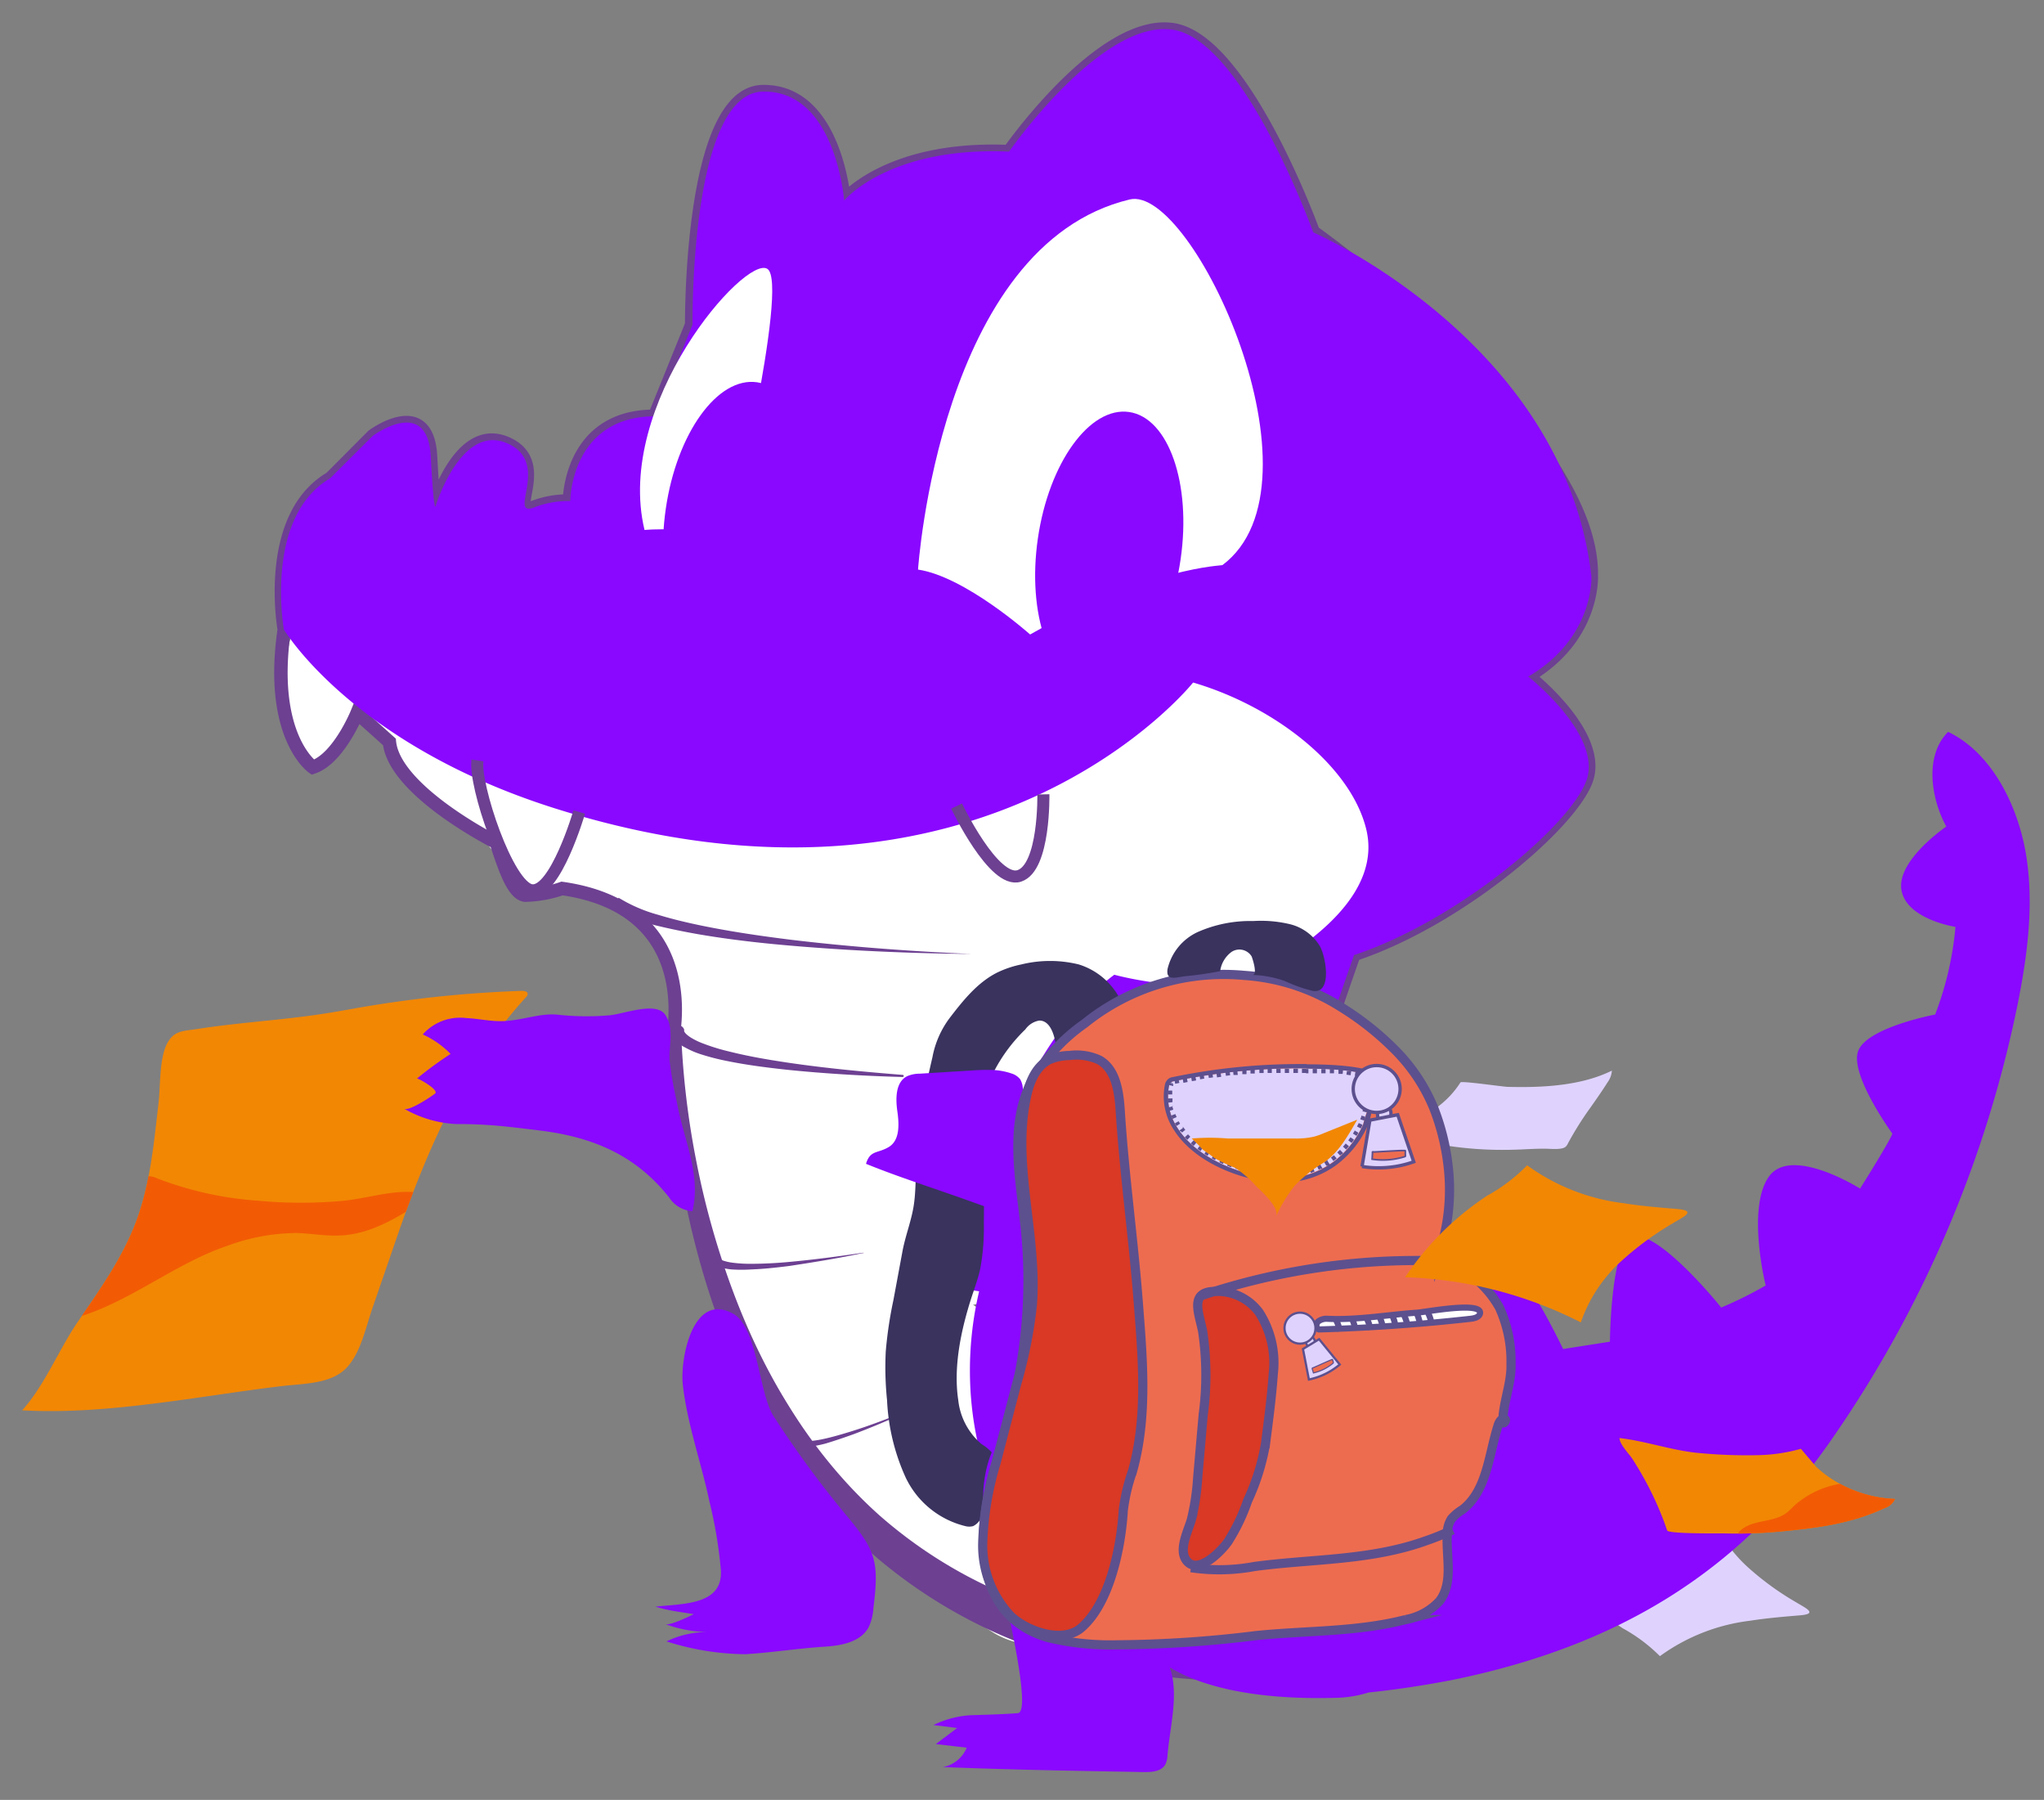 <svg id="Ebene_1" data-name="Ebene 1" xmlns="http://www.w3.org/2000/svg" xmlns:xlink="http://www.w3.org/1999/xlink" viewBox="0 0 220.47 194.09"><rect x="0" y="0" width="220.47" height="194.09" fill="#808080" stroke="none"/><defs><style>.cls-1,.cls-21,.cls-23,.cls-4{fill:#dfd3fe;}.cls-2{fill:#f28704;}.cls-3{clip-path:url(#clip-path);}.cls-4{stroke:#dfd3fe;stroke-width:1.86px;}.cls-14,.cls-15,.cls-16,.cls-18,.cls-19,.cls-20,.cls-21,.cls-22,.cls-23,.cls-24,.cls-4,.cls-6,.cls-8{stroke-miterlimit:10;}.cls-16,.cls-5{fill:#fff;}.cls-10,.cls-18,.cls-19,.cls-20,.cls-6,.cls-8{fill:none;}.cls-6,.cls-8{stroke:#6d4092;}.cls-6{stroke-width:1.45px;}.cls-7{fill:#8a08ff;}.cls-8{stroke-width:1.3px;}.cls-9{fill:#6d4092;}.cls-11{clip-path:url(#clip-path-2);}.cls-12{fill:#f25b04;}.cls-13{fill:#39335e;}.cls-14,.cls-22,.cls-24{fill:#ed6c50;}.cls-14,.cls-15,.cls-16,.cls-18,.cls-19,.cls-20,.cls-21,.cls-22,.cls-23,.cls-24{stroke:#5d508e;}.cls-14,.cls-15,.cls-19,.cls-20{stroke-width:0.99px;}.cls-15{fill:#d93925;}.cls-16,.cls-18{stroke-width:0.66px;}.cls-17{fill:#5d508e;}.cls-19{stroke-linecap:round;}.cls-21{stroke-width:0.36px;}.cls-22{stroke-width:0.18px;}.cls-23{stroke-width:0.24px;}.cls-24{stroke-width:0.12px;}.cls-25{clip-path:url(#clip-path-3);}</style><clipPath id="clip-path"><path class="cls-1" d="M120.27,23.67a32.32,32.32,0,0,0,7.49-1.16s2.61,3.09,2.91,3.37a20.44,20.44,0,0,0,3.87,2.81,23.12,23.12,0,0,0,10.52,3,3.21,3.21,0,0,1-2,1.72c-6.36,2.93-12.63,3.66-19.49,4.3a82.2,82.2,0,0,1-10.3.32c-1,0-10.07.1-10.29-.56a60.89,60.89,0,0,0-4-9q-1.14-2.09-2.43-4.08c-.69-1.06-2.33-2.64-2.38-3.86,5.12.59,9.92,2.4,15.07,2.79A90.24,90.24,0,0,0,120.27,23.67Z"/></clipPath><clipPath id="clip-path-2"><path class="cls-2" d="M38.06,108.78l-1.78.31c-5,.88-10,1.09-15,1.87-1.56.24-2.48.16-3.23,1.52-.88,1.61-.74,4.65-.95,6.46-.5,4.29-.88,8.66-2.4,12.74-1.46,3.92-3.9,7.35-6.25,10.77-2.07,3-3.66,7-6.06,9.63,9.09.52,18.87-1.51,27.9-2.6,2.45-.3,5.5-.2,7.18-2.08,1.49-1.67,2-4.35,2.73-6.42l2.62-7.6c3.2-9.27,7.19-18.51,13.9-25.83a.52.52,0,0,0,.19-.39c0-.25-.37-.31-.63-.31A127.13,127.13,0,0,0,38.06,108.78Z"/></clipPath><clipPath id="clip-path-3"><path class="cls-2" d="M189.86,156.91a18.36,18.36,0,0,0,4.39-.68s1.53,1.82,1.71,2a12.19,12.19,0,0,0,2.27,1.65,13.57,13.57,0,0,0,6.17,1.76,1.87,1.87,0,0,1-1.15,1c-3.73,1.72-7.4,2.15-11.43,2.53a50.66,50.66,0,0,1-6,.18c-.61,0-5.9.06-6-.32a34.19,34.19,0,0,0-2.32-5.3c-.44-.82-.92-1.62-1.42-2.4-.41-.62-1.37-1.55-1.4-2.26,3,.35,5.82,1.41,8.84,1.64A54.59,54.59,0,0,0,189.86,156.91Z"/></clipPath></defs><title>order-failed-alligator</title><path class="cls-1" d="M188.64,169.1a14.91,14.91,0,0,1-4.19-6.26,41.92,41.92,0,0,1-17.68,4.55,29.35,29.35,0,0,0,8.27,8.2,17.49,17.49,0,0,1,4,3,20.75,20.75,0,0,1,9.73-3.82c1.78-.28,3.57-.43,5.36-.58,2.05-.17.61-.79-.47-1.45A30.82,30.82,0,0,1,188.64,169.1Z"/><path class="cls-1" d="M171.58,119.39a35.13,35.13,0,0,0-2.47,3.93.94.94,0,0,1-.29.38c-.51.34-1.81.14-2.39.17-1.08,0-2.16.09-3.24.11a39.61,39.61,0,0,1-6.44-.34,21.39,21.39,0,0,1-3.72-.87c-1.11-.38-2.07-1.08-3.15-1.47a10,10,0,0,0,7.65-4.58c.11-.18,4.54.46,5.05.48,3.67.1,7.94-.09,11.28-1.75a2.41,2.41,0,0,1-.47,1.27C172.81,117.64,172.19,118.52,171.58,119.39Z"/><path class="cls-1" d="M118.19,44.46A25.63,25.63,0,0,1,111,33.77,71.4,71.4,0,0,1,80.9,41.53,49.89,49.89,0,0,0,95,55.51c2.41,1.58,5,3,6.85,5.21,4.75-3.77,10.67-5.56,16.58-6.51,3-.49,6.09-.74,9.15-1,3.48-.29,1-1.36-.8-2.48A51.91,51.91,0,0,1,118.19,44.46Z"/><path class="cls-1" d="M120.27,23.67a32.32,32.32,0,0,0,7.49-1.16s2.61,3.09,2.91,3.37a20.44,20.44,0,0,0,3.87,2.81,23.12,23.12,0,0,0,10.52,3,3.21,3.21,0,0,1-2,1.72c-6.36,2.93-12.63,3.66-19.49,4.3a82.2,82.2,0,0,1-10.3.32c-1,0-10.07.1-10.29-.56a60.89,60.89,0,0,0-4-9q-1.14-2.09-2.43-4.08c-.69-1.06-2.33-2.64-2.38-3.86,5.12.59,9.92,2.4,15.07,2.79A90.24,90.24,0,0,0,120.27,23.67Z"/><g class="cls-3"><path class="cls-4" d="M127,32.58c-.65.53-1.18,1.2-1.85,1.7-2.49,1.86-6.32,1.18-8.6,3.29a1,1,0,0,0-.37.56c-.09.53.55.88,1.07,1,8.81,2.74,18.29,2.55,27.42,1.22a12.85,12.85,0,0,0,4-1.07,4.62,4.62,0,0,0,2.56-3.13,4.49,4.49,0,0,0-1.37-3.83,9.86,9.86,0,0,0-3.62-2.12C139.65,27.77,132.53,28,127,32.58Z"/></g><path class="cls-5" d="M80.15,143.37c4.7,8.15,9.62,16.33,16,23.29a49.05,49.05,0,0,0,11.14,9.48c4.34,2.51,8.35.36,13.36.8q10.65.93,21.3,1.75a6.37,6.37,0,0,0,3.73-.46c7.65-4.43-3-9.45-6.34-10.75-14.93-5.86-21.49-16.83-33.28-26-8-6.16-31.64-11.18-34.28-23C73.87,127.82,75.28,134.92,80.15,143.37Z"/><path class="cls-5" d="M144.86,101.3A62.08,62.08,0,0,1,140,110a62.34,62.34,0,0,1-9.43,9.79l-19.43,17.41a15.51,15.51,0,0,1-4.07,2.92,12.75,12.75,0,0,1-5.53.76,34.71,34.71,0,0,1-20.08-7.05c-5.08-4-10.08-12-9.37-18.7.54-5,1.88-9.46-1.38-14a13.42,13.42,0,0,0-11.75-5.37,4.21,4.21,0,0,1-2.34-.08,3.37,3.37,0,0,1-.91-.78c-2.48-2.77-4.1-5.71-7.25-7.9-1.18-.82-2.87-.65-3.92-1.64s-1.48-3-2.08-4.21a6.17,6.17,0,0,0-3.33-3.43,1.26,1.26,0,0,0-.69,0,1.12,1.12,0,0,0-.43.27,11.32,11.32,0,0,0-1.86,2.79,3.43,3.43,0,0,1-2.61,1.89,9.54,9.54,0,0,1-2.78-6.07,28.65,28.65,0,0,1,.36-6.79c.12-.86.46-1.95,1.33-2a1.9,1.9,0,0,1,1.23.57c2.76,2.17,6.58,5.14,10.09,5.87,1.91.41,4.2.21,6.17.4,4.26.42,8.5,1.11,12.77,1.44,6.47.49,13.68,1.84,20.15,1.29,12.29-1,24.82-4.18,37.24-5.49,10.84-1.14,20.31-2.82,30.77,1C158.89,75.75,147,96.92,144.86,101.3Z"/><ellipse class="cls-5" cx="52.57" cy="52.07" rx="1.94" ry="1.01" transform="translate(-6.51 96.62) rotate(-81.74)"/><path class="cls-6" d="M72.49,112.27S76,98,60.63,95.81a13,13,0,0,1-4,.72c-1.29-.18-2.2-2.94-3.11-5.69,0,0-11-5.52-11.52-10.84l-3.48-3.12s-2,4.94-4.78,5.85c0,0-4.76-3.31-3.08-14.85,0,0-2.17-12.11,5-16.31L40.21,47s5.88-4.39,6.23,2.21.54,5.32.54,5.32,2.58-8.79,7.53-6.77.16,7.89,2.91,7a10.18,10.18,0,0,1,4-.73s0-9.16,9.19-9.14l4-9.89S74.39,10,82.27,9.88s8.78,11.75,8.78,11.75,4.78-5.85,17.79-5.28c0,0,9.93-14.27,17.63-13.15S141.64,25,141.64,25s30.29,21.5,30,37.1c0,0,.35,6.6-6.81,10.8,0,0,8.24,6.44,6.21,11.38s-14,15-25,18.65c0,0-4.42,12.45-4.8,15,0,0,8.43,5.15,8,7.72s-10.09,6.39-10.09,6.39-1.07,9.24-.16,12"/><path class="cls-7" d="M139,144.1c-.91-2.76.16-12,.16-12s9.72-3.83,10.09-6.39-8-7.72-8-7.72c.38-2.57,4.8-15,4.8-15,11-3.65,23-13.7,25-18.65s-6.21-11.38-6.21-11.38c7.16-4.2,6.81-10.8,6.81-10.8-2.88-25.3-30-37.1-30-37.1S134.17,4.31,126.47,3.2s-17.63,13.15-17.63,13.15c-13-.57-17.79,5.28-17.79,5.28S90.16,9.71,82.27,9.88,74.7,35,74.7,35l-4,9.89c-9.17,0-9.19,9.14-9.19,9.14a10.18,10.18,0,0,0-4,.73c-2.75.91,2-5-2.91-7S47,54.53,47,54.53s-.19,1.28-.54-5.32S40.21,47,40.21,47l-4.59,4.57c-7.16,4.2-5,16.31-5,16.31S38,80.29,59.92,87.19c46.35,14.59,68.77-13.59,68.77-13.59,8.8,2.58,17,9,18.67,15.8s-5.71,12.27-11.4,15.38-15.77.33-15.77.33C107,115,103.91,139,103.91,139"/><path class="cls-8" d="M112.54,85.66s.16,7.88-2.59,8.79-6.77-7.53-6.77-7.53"/><path class="cls-8" d="M62.48,87.56S59.9,96.36,57.33,96,51.12,84.6,51.5,82"/><path class="cls-9" d="M97.37,116.14c-4.19-.12-8.37-.36-12.55-.79-2.09-.23-4.18-.49-6.26-.91a25.38,25.38,0,0,1-3.11-.8,9.4,9.4,0,0,1-1.54-.68,2.7,2.7,0,0,1-1.37-1.46l0-.06a.66.66,0,0,1,1.25-.43.32.32,0,0,1,0,.14c0,.19.37.52.75.75a7.55,7.55,0,0,0,1.31.63,22.06,22.06,0,0,0,2.93.89c2,.5,4.07.85,6.13,1.16,4.12.61,8.29,1,12.46,1.33a.12.12,0,0,1,.11.12A.13.13,0,0,1,97.37,116.14Z"/><path class="cls-9" d="M93.1,135.12c-2.66.56-5.34,1-8,1.4-1.36.17-2.71.32-4.09.37a16.08,16.08,0,0,1-2.08,0,5.87,5.87,0,0,1-1.07-.19,1.74,1.74,0,0,1-1.09-.72l0,0a.43.43,0,1,1,.72-.47.36.36,0,0,1,0,.09c0,.12.31.27.59.36a5.16,5.16,0,0,0,.92.2,14.33,14.33,0,0,0,2,.12c1.34,0,2.7-.07,4-.19,2.7-.24,5.39-.6,8.07-1a.06.06,0,0,1,.08.06A.07.07,0,0,1,93.1,135.12Z"/><path class="cls-9" d="M97.79,152.26c-1.88.86-3.78,1.67-5.73,2.4-1,.36-2,.7-3,1a13.31,13.31,0,0,1-1.55.32,4.53,4.53,0,0,1-.83,0,1.3,1.3,0,0,1-.93-.35l0,0a.33.33,0,1,1,.46-.46l0,.05a.82.82,0,0,0,.5.17,3.39,3.39,0,0,0,.71,0,11.14,11.14,0,0,0,1.5-.24c1-.22,2-.52,3-.83,2-.63,3.9-1.36,5.81-2.14a.05.05,0,0,1,0,.1Z"/><path class="cls-9" d="M104.8,102.87c-6.53-.06-13.06-.34-19.57-.9-3.26-.28-6.51-.65-9.75-1.2-1.62-.28-3.23-.61-4.83-1A17.25,17.25,0,0,1,66,97.81l.73-1A16.42,16.42,0,0,0,71,98.65c1.53.47,3.11.84,4.7,1.17,3.18.65,6.4,1.12,9.63,1.52C91.76,102.11,98.28,102.59,104.8,102.87Z"/><path class="cls-5" d="M111.11,68.42s-7-6.25-12.09-7c0,0,2.31-35,22.83-39.91,6.78-1.64,21.74,30.66,10,39.43C131.84,61,124,61.12,111.11,68.42Z"/><path class="cls-5" d="M78.5,58.45S85.16,30.6,82.78,29,66.25,43.57,69.52,57.15C69.52,57.15,74.84,56.61,78.5,58.45Z"/><ellipse class="cls-7" cx="119.65" cy="59.18" rx="14.91" ry="7.78" transform="translate(43.89 169.09) rotate(-81.74)"/><ellipse class="cls-7" cx="79.51" cy="55.98" rx="14.91" ry="7.78" transform="translate(12.69 126.62) rotate(-81.74)"/><path class="cls-9" d="M73.45,110.83a89.37,89.37,0,0,0,1.69,14.56,88.28,88.28,0,0,0,4,14.07c3.42,9.09,8.58,17.57,15.71,23.94a49.93,49.93,0,0,0,25.48,11.86,83.38,83.38,0,0,0,28.6-.77l1,5.71a88.76,88.76,0,0,1-30.41-.31,54.22,54.22,0,0,1-27.08-13.83c-7.42-7.13-12.45-16.25-15.65-25.74a90.89,90.89,0,0,1-3.55-14.58A88.61,88.61,0,0,1,72,110.81Z"/><path class="cls-10" d="M88.44,164c12.39,11.63,30.28,14.78,47.08,17.36,3.35.51,7.65.55,9.09-2.52,1.66-3.54-2.25-7-5.56-9.11a152.6,152.6,0,0,1-27.23-21.94c-2.57-2.61-5.13-5.38-8.42-7a29.42,29.42,0,0,0-6.11-2c-5.64-1.39-11.39-2.93-16.16-6.24-4.13-2.86-6.08-7.11-8.8-11C71.11,136.36,77.65,153.89,88.44,164Z"/><path class="cls-7" d="M105.74,138.72a4.9,4.9,0,0,1,2-3.29,5.19,5.19,0,0,1,3.57-.12l17.09,3.48c1.54.31,6.86,2.32,8.18,1.6s1.79-4.87,2.18-6.41c.17-.64,3.64,1.2,4,1.57,1.2,1.36,1,2.66.93,4.33-.16,4.28-1.36,7.33,5.08,6.58.48,1.42.06,3,0,4.46s.49,3.28,1.93,3.68c1.28.35,4,.19,4.76-1.18a26.1,26.1,0,0,0,1.87-4.49c1.52-4.62,2.9-10.16,5.47-11.9,1.34-.91,5.8,8.44,5.8,8.44l5.05-.79s.06-8.88,1.94-11,8.21,5,10.06,7.32a43.1,43.1,0,0,0,4.8-2.38s-2.07-8.32.34-11.73,9.84,1.28,9.84,1.28,2.95-4.67,3.49-5.92c0,0-4.74-6.5-3.66-9s8.27-3.85,8.27-3.85a34.94,34.94,0,0,0,2.19-9.45s-5.32-.81-5.83-4,4.84-6.82,4.84-6.82c-1.68-3.08-2.35-7.68.2-10.21,4.68,2.25,7.37,7.76,8.31,12.7,1,5.43.31,11-.77,16.46a126.18,126.18,0,0,1-20.27,47.37c-10,14.33-23.17,22.05-40.42,25.64-1.42.29-5.26,1-9.37,1.42a12.55,12.55,0,0,1-3.35.57c-13.81.41-18.83-3.4-20.37-5.09-4-1.11-8.28-4.2-12.73-10C104.86,159.77,103.24,148.64,105.74,138.72Z"/><path class="cls-2" d="M38.06,108.78l-1.78.31c-5,.88-10,1.09-15,1.87-1.56.24-2.48.16-3.23,1.52-.88,1.61-.74,4.65-.95,6.46-.5,4.29-.88,8.66-2.4,12.74-1.46,3.92-3.9,7.35-6.25,10.77-2.07,3-3.66,7-6.06,9.63,9.09.52,18.87-1.51,27.9-2.6,2.45-.3,5.5-.2,7.18-2.08,1.49-1.67,2-4.35,2.73-6.42l2.62-7.6c3.2-9.27,7.19-18.51,13.9-25.83a.52.52,0,0,0,.19-.39c0-.25-.37-.31-.63-.31A127.13,127.13,0,0,0,38.06,108.78Z"/><g class="cls-11"><path class="cls-12" d="M27.87,129.48a49.59,49.59,0,0,0,9.22,0c3.15-.32,6.39-1.61,9.37-.54-3,2-6.16,4.13-9.76,4.29-1.58.08-3.14-.23-4.72-.27a21.87,21.87,0,0,0-7.48,1.39c-6.36,2.13-12,7.36-18.66,8.23-6.27.82.74-8.47,2.41-10a68.25,68.25,0,0,1,6.68-5.28,2.12,2.12,0,0,1,1-.47,2.38,2.38,0,0,1,1.07.26A37.53,37.53,0,0,0,27.87,129.48Z"/></g><path class="cls-13" d="M120.74,107.6a7.51,7.51,0,0,0-4.38-3.6,13,13,0,0,0-6.2,0,11,11,0,0,0-2.65.9c-2.11,1.08-3.64,3-5.09,4.89a10.12,10.12,0,0,0-1.84,4.19c-.33,1.43-.67,2.87-.86,4.33-.18,1.31.07,2.72-.13,4s-.67,2.42-.76,3.74-.07,2.53-.25,3.79c-.24,1.71-.89,3.3-1.22,5l-1,5.38a44.49,44.49,0,0,0-.82,5.5,34.54,34.54,0,0,0,.14,5.28,22.56,22.56,0,0,0,2,8.31,9.66,9.66,0,0,0,6.45,5.26,1.67,1.67,0,0,0,.83,0,1.9,1.9,0,0,0,1-1.26c.47-1.19.89-2.4,1.28-3.62a3.37,3.37,0,0,0,0-2.76,5.06,5.06,0,0,0-1.36-1.2,7.22,7.22,0,0,1-2.52-4.74c-.55-3.66.32-7.65,1.44-11.12.33-1,.7-2,.93-3.05a23.92,23.92,0,0,0,.39-4.86l.08-8.67c0-2.64-.08-5.25,1-7.73A17.45,17.45,0,0,1,110.6,111a2.3,2.3,0,0,1,1.51-.95c1.07,0,1.55,1.32,1.73,2.37C116.11,110.79,118.47,109.2,120.74,107.6Z"/><path class="cls-7" d="M107,115.38a20.83,20.83,0,0,0-2.09.05l-5.72.35a3.38,3.38,0,0,0-1.34.27c-1.26.63-1.26,2.4-1.06,3.79s.28,3.13-.93,3.85-2,.31-2.45,1.81c3.61,1.47,7.57,2.71,11.31,4.06,4.29,1.55,5.58,2.08,5.6-3.06l0-8.77a2.32,2.32,0,0,0-.27-1.33,1.87,1.87,0,0,0-.94-.64A7.08,7.08,0,0,0,107,115.38Z"/><path class="cls-7" d="M72.92,173.76a15.51,15.51,0,0,1-2.22-.51c3.09-.33,7.23-.19,7.06-3.87A48,48,0,0,0,76.54,162c-.87-4.18-2.42-8.45-2.89-12.68-.31-2.82,1.09-10.1,5.45-7.64,2.61,1.47,2.73,8.48,4.32,11a108.91,108.91,0,0,0,7.93,10.8c3.15,3.78,3.48,4.93,2.85,10a5.52,5.52,0,0,1-.51,2c-.89,1.64-3.07,2-4.93,2.1-2.79.19-5.57.63-8.36.8A28.71,28.71,0,0,1,71.89,177a9.94,9.94,0,0,1,4.62-1,14.13,14.13,0,0,1-4.76-.87c.47.21,2.61-.83,3.08-1.07Z"/><path class="cls-7" d="M103.24,186.34l-2.56-.32a10.57,10.57,0,0,1,4-1.06c1.7-.05,3.4-.1,5.1-.22,2.08-.14-3.53-21.06-3.69-22.52-.31-2.82,1.08-10.1,5.45-7.64,2.61,1.47,2.73,8.48,4.32,11a110,110,0,0,0,7.93,10.79c.4.48.8,1,1.21,1.43,2.73,3.16,1.26,7.53.93,11.48a2.55,2.55,0,0,1-.24,1c-.43.75-1.46.82-2.32.81-7.25-.13-14.44-.25-21.67-.54a3.45,3.45,0,0,0,2.57-2.09l-3.33-.39Z"/><path class="cls-7" d="M54.17,121.44a49.27,49.27,0,0,0-5-.23,12.41,12.41,0,0,1-5.57-1.65c.54.27,2.83-1.25,3.32-1.63s-1.72-1.62-1.94-1.63a39.39,39.39,0,0,1,3.62-2.65,9.76,9.76,0,0,0-3-2.1,5.38,5.38,0,0,1,4.67-1.77c1.35.06,2.64.38,4,.33,2-.06,3.89-.86,5.81-.7a28.59,28.59,0,0,0,5.71.07c1.63-.18,5.06-1.53,6,0s.35,3.25.43,4.85A39.72,39.72,0,0,0,73,118.8c.65,3.85,2.68,7.84,1.68,11.8a3.2,3.2,0,0,1-2.51-1.48c-3.58-4.53-8.18-6.49-13.85-7.2C56.84,121.74,55.51,121.57,54.17,121.44Z"/><path class="cls-14" d="M144.68,108.62a22.24,22.24,0,0,0-10.49-3.44A23.87,23.87,0,0,0,117,110.36a19.5,19.5,0,0,0-5.8,6.37c-2.4,4.83-1.13,10.56-.59,15.92a54.89,54.89,0,0,1-1.44,19c-1.06,4.14-2.61,8.2-3,12.46-.54,5.63,1.08,10.88,7,12.51a28.72,28.72,0,0,0,7.29.75,127.89,127.89,0,0,0,15.05-1c5.39-.55,10.82-.37,16.1-1.72a6.56,6.56,0,0,0,3.66-2c1.54-2,.68-4.81.84-7.31a2.93,2.93,0,0,1,.45-1.56,5.15,5.15,0,0,1,1.2-1c2.66-2.07,2.81-5.94,3.85-9.14.11-.32.35-.71.67-.62s-.19.65-.18.31c0-2,.95-4.19.88-6.21a13.88,13.88,0,0,0-1.25-6.12c-1.56-2.77-3.86-4.24-6.53-5.74a21.67,21.67,0,0,0,1-9.5,24.77,24.77,0,0,0-1.56-6.29,19.18,19.18,0,0,0-4-6.08A31.39,31.39,0,0,0,144.68,108.62Z"/><path class="cls-15" d="M109,174.24a11.05,11.05,0,0,1-3-7.91,33,33,0,0,1,1.43-8.56l2.22-8.51a49.52,49.52,0,0,0,1.7-8.51c.59-7.5-2.23-15.12-.64-22.47.33-1.58,1-3.25,2.44-4a5.7,5.7,0,0,1,2.2-.46,5.84,5.84,0,0,1,3.24.49c1.82,1.05,2.12,3.51,2.25,5.61.44,6.82,1.4,13.61,1.93,20.43.47,6.06,1.05,12.35-.61,18.28a20.07,20.07,0,0,0-1,4.23c-.22,3.81-1.4,9.9-4.46,12.61C114.64,177.35,110.67,175.86,109,174.24Z"/><path class="cls-15" d="M135.84,141.56a10.1,10.1,0,0,1,1.5,6.56c-.18,2.53-.51,5-.84,7.57a24.27,24.27,0,0,1-1.93,6.15,20.83,20.83,0,0,1-2.12,4.41c-.77,1.09-3.37,3.74-4.55,1.92-.77-1.19.31-3.21.63-4.4a26,26,0,0,0,.66-4.49l.59-6.72a32.08,32.08,0,0,0-.06-9c-.4-2-1.45-4.28,1.32-4.3A5.58,5.58,0,0,1,135.84,141.56Z"/><path class="cls-16" d="M159.63,141.66c-.1.38-.58.5-1,.55q-8.16.91-16.37,1.15c-.33-.1-.34-.61-.09-.85a1.48,1.48,0,0,1,1-.3c3.15.16,6.54-.44,9.7-.66C153.7,141.5,160,140.28,159.63,141.66Z"/><path class="cls-1" d="M149.4,118c-.36.74-1.06.14-1.45.6a16.73,16.73,0,0,0-.92,2.65,10.36,10.36,0,0,1-3.29,4.08A9.7,9.7,0,0,1,137,127c-3.12-.33-7.85-2-10-5.37a6.16,6.16,0,0,1-.91-4.52.94.94,0,0,1,.14-.34.61.61,0,0,1,.35-.17,67.15,67.15,0,0,1,13.84-1.4C141.37,115.25,150.86,115.07,149.4,118Z"/><path class="cls-17" d="M140.89,115.24h-.46v.46h.46v-.46Zm-.92,0h-.46v.46H140v-.46Zm-.93,0h-.46v.46h.46v-.46Zm-.92,0-.45,0h0v.46h.46v-.47Zm-.93,0h-.46l0,.46.45,0,0-.46Zm-.92,0-.43,0h0l0,.47.46,0,0-.46Zm-.92.06-.47,0,0,.46.46,0,0-.46Zm-.93.07h-.11l-.26,0H134l0,.46.45,0,0-.46Zm-.92.09-.31,0H133l.05.46.46,0-.05-.46Zm-.92.09-.14,0h0l-.27,0h0l.06.46.46-.06-.06-.46Zm-.92.12-.45.06.06.45.45-.06-.06-.45Zm-.91.12-.32,0h0l-.11,0,.07.45.45-.06-.06-.46Zm-.92.14h-.1l-.25,0h-.1l.07.46.45-.08-.07-.45Zm-.91.15h-.07l-.37.06h0l.08.45.46-.08-.08-.45Zm-.91.16h0l-.35.07h-.1l.09.46.45-.09-.08-.45Zm-.91.17-.2,0h0l-.23,0,.09.46.45-.09-.09-.46Zm-.87.27.32.29-.36-.24h0a1.15,1.15,0,0,0-.09.28h0v0h0v0l.45.1v-.06a1.66,1.66,0,0,1,0-.16h0l-.34-.3Zm.32.29-.32-.29.34.3Zm-.57.59a3.55,3.55,0,0,0,0,.46h.46l0-.42-.46,0Zm.44.89-.46,0c0,.16,0,.31.05.46l.46-.06c0-.14,0-.28,0-.43Zm.12.85-.45.1c0,.06,0,.12,0,.19h0a1.6,1.6,0,0,0,0,.21l.45-.13c0-.14-.08-.28-.11-.42Zm.24.83-.43.16c0,.12.09.24.14.36h0l.43-.19c-.06-.13-.12-.26-.17-.39Zm.35.78-.4.22a1.09,1.09,0,0,0,.08.15h0l.09.14h0l.39-.25c-.08-.12-.15-.24-.22-.37Zm.46.73-.37.27.06.08h0v0h.1l.11.14.36-.29-.27-.35Zm.55.68-.34.31.07.08h0l.2.2.32-.33-.3-.32Zm.62.63-.31.34.07.07h0l.2.18h.06l.29-.35-.33-.29Zm.68.57-.28.37h0l.25.18h0l.08.06.27-.38-.36-.26Zm.72.52-.25.38.09.06h0l.21.14h.05l.24-.4-.38-.23Zm.77.46-.23.4.32.18h0l.05,0,.21-.41-.39-.21Zm.79.42-.2.41.35.17h0l.06,0,.19-.42-.41-.19Zm.82.37-.18.42h0l.43.17.17-.43-.42-.16Zm.84.32-.15.43.09,0h.09l.26.08.14-.44-.43-.14Zm.86.28-.13.44.22.06h.22l.12-.45-.43-.12Zm.87.23-.11.45h.06l.39.08.1-.45-.44-.1Zm.88.19-.08.45.28.05h0l.14,0,.07-.46-.44-.07Zm.88.13-.05.46h0l.16,0h.11l.17,0,0-.47-.27,0-.18,0Zm.89.07,0,.46h.42v-.46Zm1.33,0-.44,0,0,.46.46,0,0-.46Zm.87-.13-.44.08.07.45.45-.07-.08-.46Zm.86-.2-.43.11.11.45.44-.11-.12-.45Zm.83-.29-.41.16.15.44.26-.1h0l.14-.06-.17-.43Zm.79-.36-.39.19.19.42.24-.11h.07l.11,0-.22-.41Zm.76-.45-.37.23.23.4h.21a.94.94,0,0,0,.18-.12l-.25-.38Zm.7-.52-.34.27.27.37.08-.06h0l.27-.22-.3-.35Zm.66-.59-.32.3.31.34.14-.13h.06l.13-.14-.32-.32Zm.59-.66c-.09.12-.19.23-.29.34l.34.31.31-.35-.36-.3Zm.54-.7-.26.36.36.28h0l.26-.35h0l-.38-.26Zm.47-.75c-.07.13-.15.26-.23.38l.39.25.18-.29h0l0-.07-.4-.23Zm.41-.78c-.06.13-.13.26-.2.39l.41.22c.05-.09.09-.17.13-.26h0l.06-.14-.42-.19Zm.28-.8c0,.15-.09.29-.13.42l.44.14c0-.07.05-.16.08-.24h0c0-.06,0-.13,0-.19l-.44-.12Zm.24-.9c0,.14-.08.3-.13.45l.45.12.06-.2h0l.06-.23-.44-.13Zm.4-1a2.12,2.12,0,0,0-.24.5l.43.17,0-.06h.05a1.71,1.71,0,0,1,.13-.23l-.39-.25Zm1-.52a2,2,0,0,0-.39,0l.12.45a1.66,1.66,0,0,1,.22,0h.24V118h-.19Zm.49-.14a.33.33,0,0,1-.09.11l.24.4.12-.1h0l.08-.13h0l-.41-.2Zm.49-.74-.43.17a.67.67,0,0,1,0,.24l.46,0h0a.93.93,0,0,0-.07-.44Zm-.61-.67-.25.39a2.28,2.28,0,0,1,.28.22l.33-.32h0a1.56,1.56,0,0,0-.2-.16h0l-.09-.06ZM148,116l-.16.43.39.16.2-.42L148,116Zm-.89-.26-.11.45.43.11.13-.44-.05,0h0l-.31-.08h0l-.07,0Zm-.91-.18-.07.46.44.08.09-.45-.46-.09Zm-.91-.12-.06.45.45.06.07-.46h0l-.4,0h-.05Zm-.92-.1,0,.46.45,0,.05-.47-.46,0Zm-.93-.06,0,.46.45,0,0-.46h0l-.43,0Zm-.92,0,0,.46.46,0,0-.46-.46,0Zm-.93,0v.46h.46v-.47h-.47Zm-.73,0v.46h.27v-.46h-.27Z"/><path class="cls-18" d="M154,141.51a4.54,4.54,0,0,1,.42,1.24"/><path class="cls-18" d="M152.73,141.44a4.9,4.9,0,0,1,.42,1.24"/><path class="cls-18" d="M151.39,141.7a4.54,4.54,0,0,1,.42,1.24"/><path class="cls-18" d="M150.07,141.63a4.93,4.93,0,0,1,.43,1.24"/><path class="cls-18" d="M148.74,141.89a4.54,4.54,0,0,1,.42,1.24"/><path class="cls-18" d="M147.41,142.15a4.9,4.9,0,0,1,.42,1.24"/><path class="cls-18" d="M145.76,142.06a4.66,4.66,0,0,1,.42,1.24"/><path class="cls-18" d="M144.1,142.31a4.9,4.9,0,0,1,.42,1.24"/><path class="cls-17" d="M140.89,115.24c2.19,0,9.83.12,8.51,2.79a.68.68,0,0,1-.71.41h-.19a.65.65,0,0,0-.55.2,16.73,16.73,0,0,0-.92,2.65,10.36,10.36,0,0,1-3.29,4.08,9.47,9.47,0,0,1-5.58,1.74A11.27,11.27,0,0,1,137,127c-3.12-.33-7.85-2-10-5.37a6.16,6.16,0,0,1-.91-4.52.94.94,0,0,1,.14-.34.61.61,0,0,1,.35-.17,67,67,0,0,1,13.61-1.4h.72m0-.46h-.72a67.3,67.3,0,0,0-13.71,1.41.94.94,0,0,0-.6.33,1.15,1.15,0,0,0-.24.53,6.56,6.56,0,0,0,1,4.87c2.13,3.33,6.74,5.2,10.36,5.58.41,0,.81.06,1.21.06a9.92,9.92,0,0,0,5.85-1.83,10.85,10.85,0,0,0,3.44-4.26,6.35,6.35,0,0,0,.37-1.18,4.93,4.93,0,0,1,.49-1.36s0,0,.19,0h.19a1.15,1.15,0,0,0,1.13-.66,1.55,1.55,0,0,0,0-1.56c-.78-1.26-3.78-1.9-8.9-1.9Z"/><path class="cls-19" d="M129.74,139.66A73.19,73.19,0,0,1,156.13,136"/><path class="cls-20" d="M128.46,169.05a20.78,20.78,0,0,0,6.86-.13c6.25-.84,12.52-.61,18.54-2.79a25.85,25.85,0,0,0,2.83-1.16"/><ellipse class="cls-21" cx="149.31" cy="120.14" rx="0.9" ry="0.72" transform="translate(5.75 247.09) rotate(-80.31)"/><circle class="cls-21" cx="148.49" cy="117.43" r="2.53"/><path class="cls-21" d="M150.76,120.21l-3,.58-.85,5a11.31,11.31,0,0,0,5.58-.51Z"/><path class="cls-22" d="M148.17,124.22a.18.18,0,0,0-.13,0,.21.21,0,0,0,0,.11L148,125a7.89,7.89,0,0,0,3.44-.25.35.35,0,0,0,.14-.06.33.33,0,0,0,0-.17l0-.43C151.6,124,148.44,124.23,148.17,124.22Z"/><ellipse class="cls-23" cx="141.36" cy="144.71" rx="0.48" ry="0.6" transform="translate(-25 29.61) rotate(-10.99)"/><circle class="cls-23" cx="140.22" cy="143.22" r="1.67"/><path class="cls-23" d="M142.28,144.41l-1.74,1.06.64,3.29a7.48,7.48,0,0,0,3.33-1.62Z"/><path class="cls-24" d="M141.61,147.5s-.06,0-.07.05a.09.09,0,0,0,0,.07l.13.43a5.1,5.1,0,0,0,2.06-1,.2.2,0,0,0,.08-.08.22.22,0,0,0,0-.11l-.09-.27C143.68,146.57,141.78,147.44,141.61,147.5Z"/><path class="cls-13" d="M142.35,102a5.23,5.23,0,0,0-3.17-2.33,13.42,13.42,0,0,0-4-.35,14,14,0,0,0-6,1.19,5.86,5.86,0,0,0-3.25,4c-.18,1.35.93.86,2,.75,1.24-.12,2.47-.3,3.68-.54a3.08,3.08,0,0,1,1.24-2.08,1.54,1.54,0,0,1,2.15.49c.08.18.69,2,.1,2a11.54,11.54,0,0,1,3.49.66,15.65,15.65,0,0,0,3,1.06C143.75,107.22,143,103.09,142.35,102Z"/><path class="cls-2" d="M175,135.88a16,16,0,0,0-4.49,6.72,44.86,44.86,0,0,0-18.95-4.87,31.46,31.46,0,0,1,8.86-8.8,18.44,18.44,0,0,0,4.3-3.27,22.25,22.25,0,0,0,10.43,4.09c1.91.31,3.83.46,5.75.62,2.19.19.65.86-.5,1.56A33.24,33.24,0,0,0,175,135.88Z"/><path class="cls-2" d="M189.86,156.91a18.36,18.36,0,0,0,4.39-.68s1.53,1.82,1.71,2a12.19,12.19,0,0,0,2.27,1.65,13.57,13.57,0,0,0,6.17,1.76,1.87,1.87,0,0,1-1.15,1c-3.73,1.72-7.4,2.15-11.43,2.53a50.66,50.66,0,0,1-6,.18c-.61,0-5.9.06-6-.32a34.19,34.19,0,0,0-2.32-5.3c-.44-.82-.92-1.62-1.42-2.4-.41-.62-1.37-1.55-1.4-2.26,3,.35,5.82,1.41,8.84,1.64A54.59,54.59,0,0,0,189.86,156.91Z"/><g class="cls-25"><path class="cls-12" d="M193.79,162.14c-.38.31-.7.7-1.09,1-1.46,1.09-3.71.69-5,1.93a.58.58,0,0,0-.22.32c-.05.32.32.52.63.62,5.17,1.6,10.73,1.49,16.08.71a7.56,7.56,0,0,0,2.36-.63,2.74,2.74,0,0,0,1.51-1.83,2.67,2.67,0,0,0-.81-2.25,5.73,5.73,0,0,0-2.12-1.24C201.23,159.32,197.05,159.46,193.79,162.14Z"/></g><path class="cls-2" d="M137.62,131.21a15.92,15.92,0,0,1,2-3.32,15.27,15.27,0,0,1,3.21-2.55c1.6-1.1,2.6-2.94,3.57-4.6l-3.6,1.45a7.61,7.61,0,0,1-1.07.38,8.78,8.78,0,0,1-2.11.2c-2.39,0-4.77,0-7.17,0a23.2,23.2,0,0,0-3.91,0,14.55,14.55,0,0,1,1.17,1.18c.42.32.84.57,1.24.9a18.68,18.68,0,0,0,2.3,1.1,12.18,12.18,0,0,1,2.28,2C136.1,128.5,138.09,130.27,137.62,131.21Z"/><path class="cls-10" d="M136.57,124.24a35.17,35.17,0,0,1,7.42,4.89c-.18-3.28,2.88-6.06,2.74-9.34q-3.53.76-7.08,1.37c-1.18.19-2.37.38-3.55.55-.78.12-2.43,0-2.94.63A30.61,30.61,0,0,0,136.57,124.24Z"/></svg>